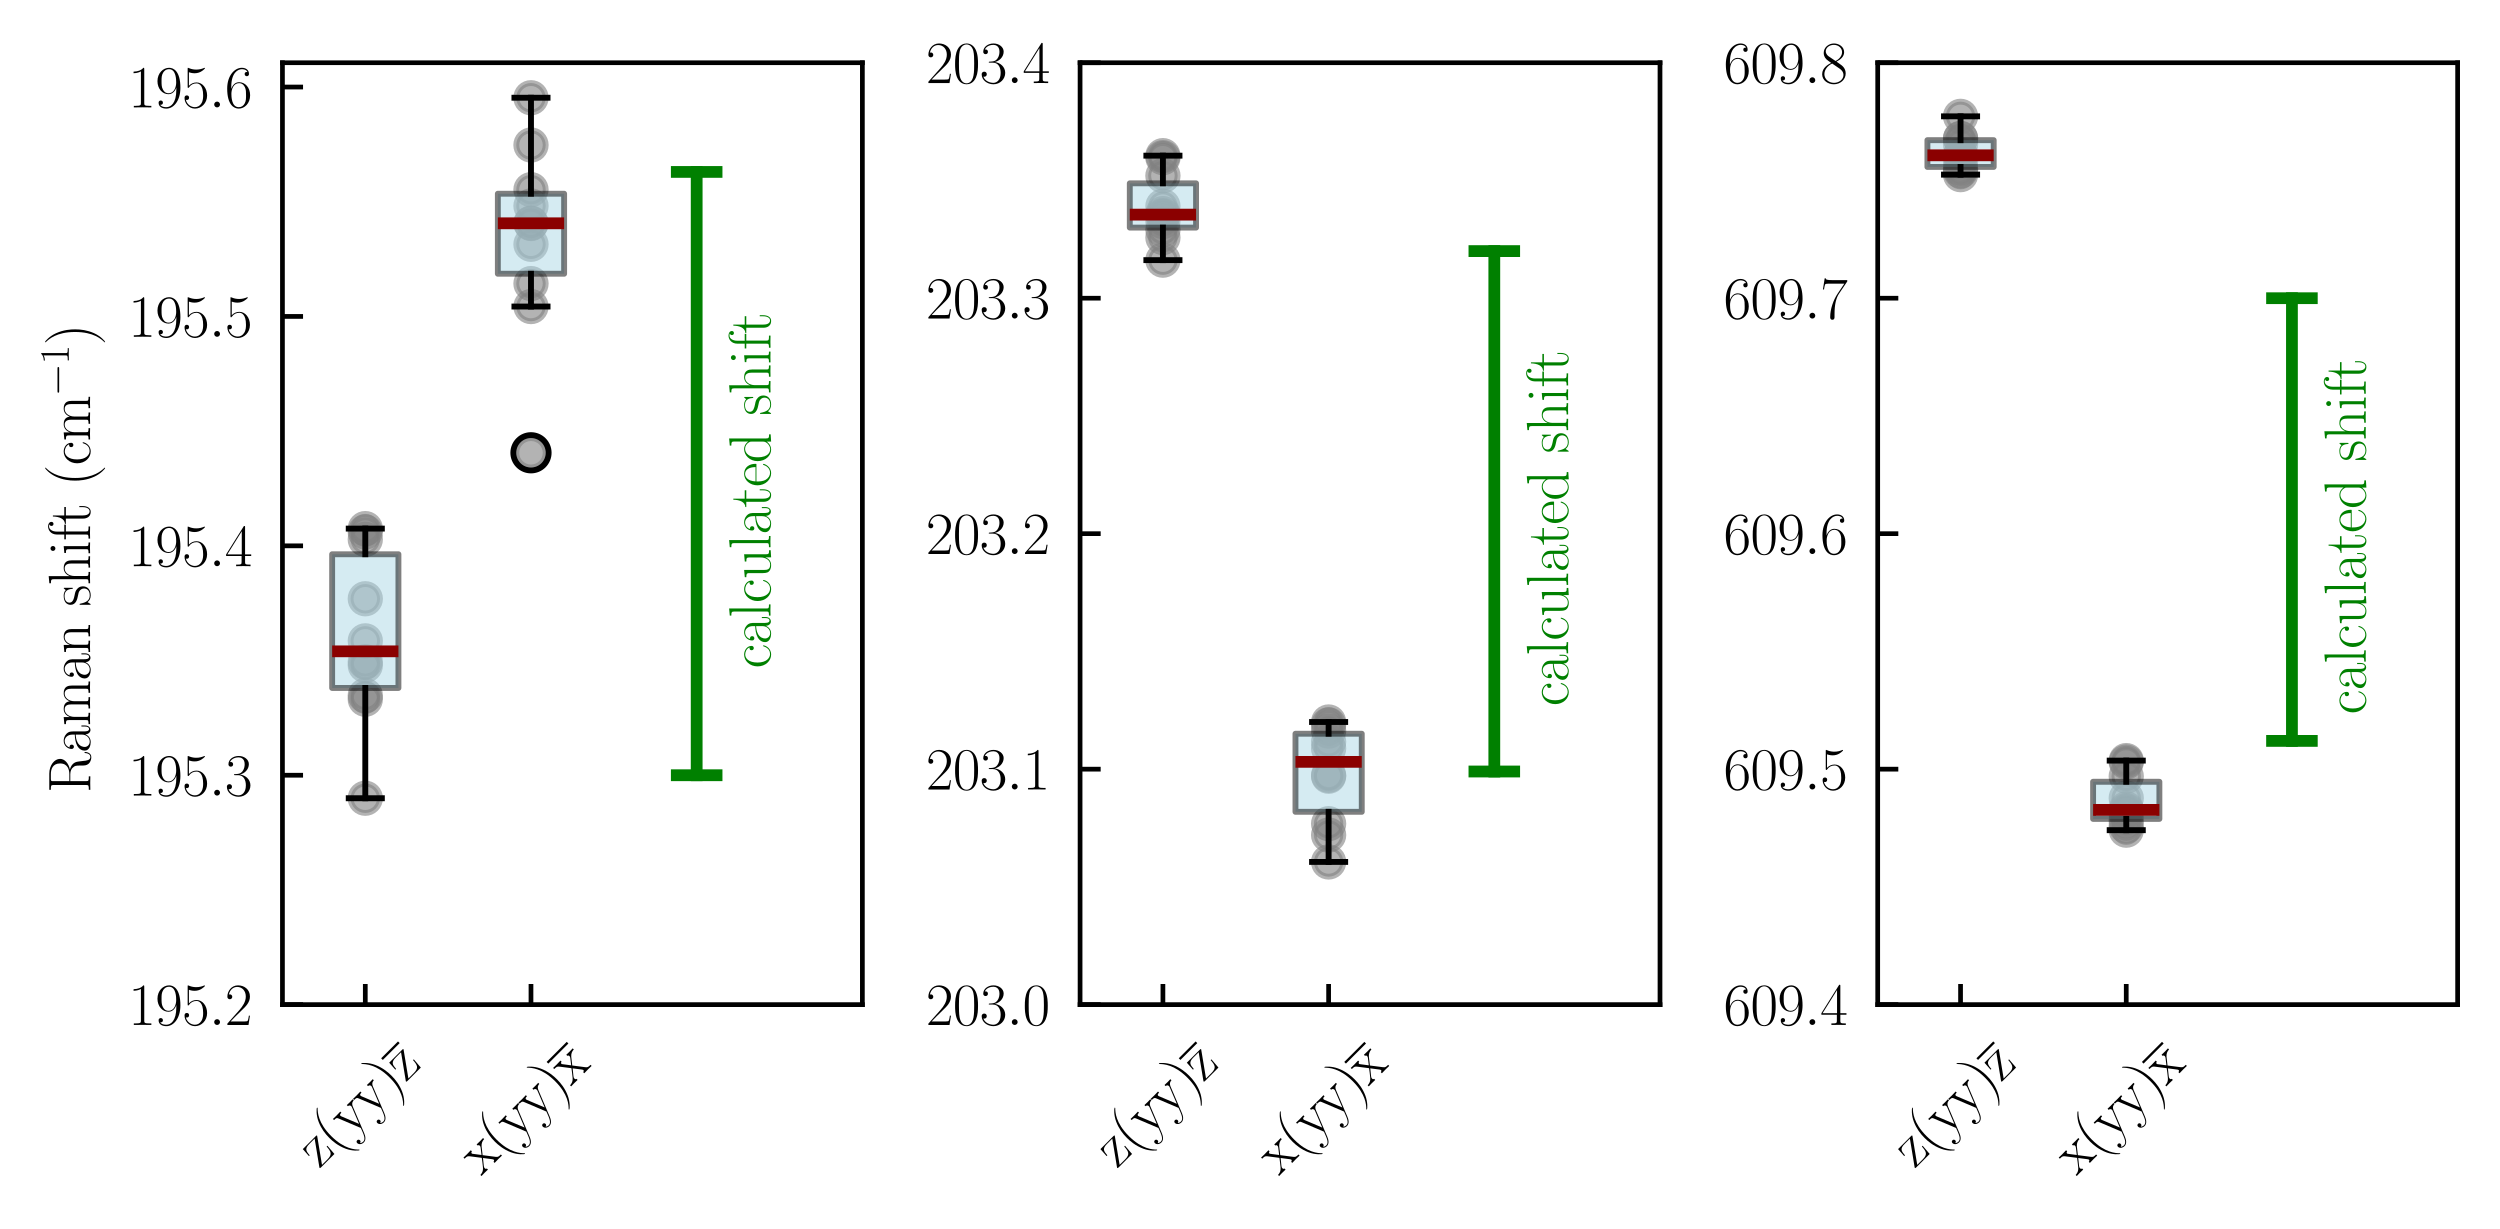 <?xml version="1.0" encoding="utf-8" standalone="no"?>
<!DOCTYPE svg PUBLIC "-//W3C//DTD SVG 1.1//EN"
  "http://www.w3.org/Graphics/SVG/1.1/DTD/svg11.dtd">
<svg xmlns:xlink="http://www.w3.org/1999/xlink" width="424.8pt" height="208.8pt" viewBox="0 0 424.8 208.8" xmlns="http://www.w3.org/2000/svg" version="1.1">
 <defs>
  <style type="text/css">*{stroke-linejoin: round; stroke-linecap: butt}</style>
 </defs>
 <g id="figure_1">
  <g id="patch_1">
   <path d="M 0 208.8 
L 424.8 208.8 
L 424.8 0 
L 0 0 
L 0 208.8 
z
" style="fill: none"/>
  </g>
  <g id="axes_1">
   <g id="patch_2">
    <path d="M 47.993 170.704 
L 146.534 170.704 
L 146.534 10.659 
L 47.993 10.659 
L 47.993 170.704 
z
" style="fill: none"/>
   </g>
   <g id="PathCollection_1">
    <defs>
     <path id="m14f3d8d78c" d="M 0 2.5 
C 0.663 2.5 1.299 2.237 1.768 1.768 
C 2.237 1.299 2.5 0.663 2.5 0 
C 2.5 -0.663 2.237 -1.299 1.768 -1.768 
C 1.299 -2.237 0.663 -2.5 0 -2.5 
C -0.663 -2.5 -1.299 -2.237 -1.768 -1.768 
C -2.237 -1.299 -2.5 -0.663 -2.5 0 
C -2.5 0.663 -2.237 1.299 -1.768 1.768 
C -1.299 2.237 -0.663 2.5 0 2.5 
z
" style="stroke: #808080; stroke-opacity: 0.6"/>
    </defs>
    <g clip-path="url(#pb41d792f9e)">
     <use xlink:href="#m14f3d8d78c" x="62.07" y="89.823" style="fill: #808080; fill-opacity: 0.6; stroke: #808080; stroke-opacity: 0.6"/>
     <use xlink:href="#m14f3d8d78c" x="62.07" y="113.061" style="fill: #808080; fill-opacity: 0.6; stroke: #808080; stroke-opacity: 0.6"/>
     <use xlink:href="#m14f3d8d78c" x="62.07" y="101.741" style="fill: #808080; fill-opacity: 0.6; stroke: #808080; stroke-opacity: 0.6"/>
     <use xlink:href="#m14f3d8d78c" x="62.07" y="91.658" style="fill: #808080; fill-opacity: 0.6; stroke: #808080; stroke-opacity: 0.6"/>
     <use xlink:href="#m14f3d8d78c" x="62.07" y="118.178" style="fill: #808080; fill-opacity: 0.6; stroke: #808080; stroke-opacity: 0.6"/>
     <use xlink:href="#m14f3d8d78c" x="62.07" y="108.895" style="fill: #808080; fill-opacity: 0.6; stroke: #808080; stroke-opacity: 0.6"/>
     <use xlink:href="#m14f3d8d78c" x="62.07" y="118.813" style="fill: #808080; fill-opacity: 0.6; stroke: #808080; stroke-opacity: 0.6"/>
     <use xlink:href="#m14f3d8d78c" x="62.07" y="90.399" style="fill: #808080; fill-opacity: 0.6; stroke: #808080; stroke-opacity: 0.6"/>
     <use xlink:href="#m14f3d8d78c" x="62.07" y="135.635" style="fill: #808080; fill-opacity: 0.6; stroke: #808080; stroke-opacity: 0.6"/>
     <use xlink:href="#m14f3d8d78c" x="62.07" y="112.453" style="fill: #808080; fill-opacity: 0.6; stroke: #808080; stroke-opacity: 0.6"/>
    </g>
   </g>
   <g id="PathCollection_2">
    <g clip-path="url(#pb41d792f9e)">
     <use xlink:href="#m14f3d8d78c" x="90.225" y="48.186" style="fill: #808080; fill-opacity: 0.6; stroke: #808080; stroke-opacity: 0.6"/>
     <use xlink:href="#m14f3d8d78c" x="90.225" y="41.509" style="fill: #808080; fill-opacity: 0.6; stroke: #808080; stroke-opacity: 0.6"/>
     <use xlink:href="#m14f3d8d78c" x="90.225" y="32.227" style="fill: #808080; fill-opacity: 0.6; stroke: #808080; stroke-opacity: 0.6"/>
     <use xlink:href="#m14f3d8d78c" x="90.225" y="34.992" style="fill: #808080; fill-opacity: 0.6; stroke: #808080; stroke-opacity: 0.6"/>
     <use xlink:href="#m14f3d8d78c" x="90.225" y="16.61" style="fill: #808080; fill-opacity: 0.6; stroke: #808080; stroke-opacity: 0.6"/>
     <use xlink:href="#m14f3d8d78c" x="90.225" y="24.642" style="fill: #808080; fill-opacity: 0.6; stroke: #808080; stroke-opacity: 0.6"/>
     <use xlink:href="#m14f3d8d78c" x="90.225" y="37.982" style="fill: #808080; fill-opacity: 0.6; stroke: #808080; stroke-opacity: 0.6"/>
     <use xlink:href="#m14f3d8d78c" x="90.225" y="76.937" style="fill: #808080; fill-opacity: 0.6; stroke: #808080; stroke-opacity: 0.6"/>
     <use xlink:href="#m14f3d8d78c" x="90.225" y="37.904" style="fill: #808080; fill-opacity: 0.6; stroke: #808080; stroke-opacity: 0.6"/>
     <use xlink:href="#m14f3d8d78c" x="90.225" y="52.087" style="fill: #808080; fill-opacity: 0.6; stroke: #808080; stroke-opacity: 0.6"/>
    </g>
   </g>
   <g id="matplotlib.axis_1">
    <g id="xtick_1">
     <g id="line2d_1">
      <defs>
       <path id="meeb5a5cb54" d="M 0 0 
L 0 -3.5 
" style="stroke: #000000; stroke-width: 0.8"/>
      </defs>
      <g>
       <use xlink:href="#meeb5a5cb54" x="62.07" y="170.704" style="stroke: #000000; stroke-width: 0.8"/>
      </g>
     </g>
     <g id="text_1">
      <!-- $\mathrm{z(yy)\overline{z}}$ -->
      <g transform="translate(54.243 198.665) rotate(-45) scale(0.1 -0.1)">
       <defs>
        <path id="CMR17-7a" d="M 2310 2604 
C 2362 2668 2362 2681 2362 2694 
C 2362 2752 2336 2752 2221 2752 
L 275 2752 
L 211 1760 
L 326 1760 
C 371 2380 442 2649 1178 2649 
L 1958 2649 
L 128 96 
C 128 6 134 0 269 0 
L 2291 0 
L 2381 1152 
L 2266 1152 
C 2214 441 2131 115 1350 115 
L 531 115 
L 2310 2604 
z
" transform="scale(0.016)"/>
        <path id="CMR17-28" d="M 1958 -1562 
C 1958 -1556 1958 -1543 1939 -1524 
C 1645 -1223 858 -403 858 1596 
C 858 3595 1632 4408 1946 4729 
C 1946 4735 1958 4748 1958 4767 
C 1958 4787 1939 4800 1914 4800 
C 1843 4800 1299 4325 986 3620 
C 666 2909 576 2218 576 1603 
C 576 1141 621 360 1005 -467 
C 1312 -1133 1837 -1600 1914 -1600 
C 1946 -1600 1958 -1588 1958 -1562 
z
" transform="scale(0.016)"/>
        <path id="CMR17-79" d="M 2496 2183 
C 2656 2579 2944 2585 3034 2585 
L 3034 2752 
C 2912 2745 2752 2739 2630 2739 
C 2496 2739 2285 2739 2157 2752 
L 2157 2585 
C 2400 2566 2406 2384 2406 2332 
C 2406 2268 2394 2235 2362 2158 
L 1664 409 
L 902 2300 
C 870 2378 870 2423 870 2430 
C 870 2572 1018 2585 1171 2585 
L 1171 2752 
C 1018 2739 742 2739 582 2739 
C 410 2739 205 2739 64 2752 
L 64 2585 
C 410 2585 448 2553 531 2345 
L 1485 -31 
C 1197 -795 1030 -1242 627 -1242 
C 557 -1242 397 -1223 282 -1106 
C 429 -1093 493 -1002 493 -892 
C 493 -782 416 -685 288 -685 
C 147 -685 77 -782 77 -899 
C 77 -1158 339 -1344 627 -1344 
C 998 -1344 1229 -983 1357 -659 
L 2496 2183 
z
" transform="scale(0.016)"/>
        <path id="CMR17-29" d="M 1683 1596 
C 1683 2057 1638 2839 1254 3665 
C 947 4332 422 4800 346 4800 
C 326 4800 301 4793 301 4761 
C 301 4748 307 4742 314 4729 
C 621 4408 1402 3595 1402 1603 
C 1402 -396 627 -1210 314 -1530 
C 307 -1543 301 -1549 301 -1562 
C 301 -1594 326 -1600 346 -1600 
C 416 -1600 960 -1127 1274 -422 
C 1594 289 1683 981 1683 1596 
z
" transform="scale(0.016)"/>
       </defs>
       <use xlink:href="#CMR17-7a" transform="scale(0.996)"/>
       <use xlink:href="#CMR17-28" transform="translate(40.486 0) scale(0.996)"/>
       <use xlink:href="#CMR17-79" transform="translate(75.766 0) scale(0.996)"/>
       <use xlink:href="#CMR17-79" transform="translate(124.059 0) scale(0.996)"/>
       <use xlink:href="#CMR17-29" transform="translate(172.352 0) scale(0.996)"/>
       <use xlink:href="#CMR17-7a" transform="translate(207.633 0) scale(0.996)"/>
       <path d="M 207.633 54.843 
L 248.119 54.843 
L 248.119 58.828 
L 207.633 58.828 
L 207.633 54.843 
z
"/>
      </g>
     </g>
    </g>
    <g id="xtick_2">
     <g id="line2d_2">
      <g>
       <use xlink:href="#meeb5a5cb54" x="90.225" y="170.704" style="stroke: #000000; stroke-width: 0.8"/>
      </g>
     </g>
     <g id="text_2">
      <!-- $\mathrm{x(yy)\overline{x}}$ -->
      <g transform="translate(81.81 199.839) rotate(-45) scale(0.1 -0.1)">
       <defs>
        <path id="CMR17-78" d="M 1664 1491 
C 1856 1740 2074 2022 2253 2233 
C 2464 2476 2707 2579 2989 2585 
L 2989 2752 
C 2880 2745 2656 2739 2541 2739 
C 2368 2739 2170 2739 2022 2752 
L 2022 2585 
C 2112 2572 2163 2508 2163 2419 
C 2163 2304 2099 2233 2067 2188 
L 1594 1587 
L 1030 2323 
C 973 2393 973 2406 973 2438 
C 973 2515 1037 2579 1146 2585 
L 1146 2752 
C 992 2739 717 2739 557 2739 
C 384 2739 179 2739 38 2752 
L 38 2585 
C 384 2585 461 2560 614 2368 
L 1350 1414 
C 1363 1401 1395 1363 1395 1344 
C 1395 1318 838 633 768 544 
C 480 198 179 172 6 166 
L 6 0 
C 115 6 339 12 454 12 
C 582 12 864 12 979 0 
L 979 166 
C 941 172 838 185 838 332 
C 838 448 890 518 947 595 
L 1478 1248 
L 2035 524 
C 2086 454 2163 358 2163 313 
C 2163 224 2086 172 1984 166 
L 1984 0 
C 2138 12 2413 12 2573 12 
C 2746 12 2950 12 3091 0 
L 3091 166 
C 2771 166 2675 179 2522 377 
L 1664 1491 
z
" transform="scale(0.016)"/>
       </defs>
       <use xlink:href="#CMR17-78" transform="scale(0.996)"/>
       <use xlink:href="#CMR17-28" transform="translate(48.293 0) scale(0.996)"/>
       <use xlink:href="#CMR17-79" transform="translate(83.574 0) scale(0.996)"/>
       <use xlink:href="#CMR17-79" transform="translate(131.867 0) scale(0.996)"/>
       <use xlink:href="#CMR17-29" transform="translate(180.16 0) scale(0.996)"/>
       <use xlink:href="#CMR17-78" transform="translate(215.44 0) scale(0.996)"/>
       <path d="M 215.44 54.843 
L 263.733 54.843 
L 263.733 58.828 
L 215.44 58.828 
L 215.44 54.843 
z
"/>
      </g>
     </g>
    </g>
   </g>
   <g id="matplotlib.axis_2">
    <g id="ytick_1">
     <g id="line2d_3">
      <defs>
       <path id="m3556dd0af1" d="M 0 0 
L 3.5 0 
" style="stroke: #000000; stroke-width: 0.8"/>
      </defs>
      <g>
       <use xlink:href="#m3556dd0af1" x="47.993" y="170.704" style="stroke: #000000; stroke-width: 0.8"/>
      </g>
     </g>
     <g id="text_3">
      <!-- $\mathdefault{195.2}$ -->
      <g transform="translate(21.8 174.163) scale(0.1 -0.1)">
       <defs>
        <path id="CMR17-31" d="M 1702 4083 
C 1702 4217 1696 4224 1606 4224 
C 1357 3927 979 3833 621 3820 
C 602 3820 570 3820 563 3808 
C 557 3795 557 3782 557 3648 
C 755 3648 1088 3686 1344 3839 
L 1344 467 
C 1344 243 1331 166 781 166 
L 589 166 
L 589 0 
C 896 6 1216 12 1523 12 
C 1830 12 2150 6 2458 0 
L 2458 166 
L 2266 166 
C 1715 166 1702 236 1702 467 
L 1702 4083 
z
" transform="scale(0.016)"/>
        <path id="CMR17-39" d="M 2253 1871 
C 2253 448 1670 25 1190 25 
C 1043 25 685 43 538 281 
C 704 256 826 345 826 505 
C 826 678 685 736 595 736 
C 538 736 365 710 365 492 
C 365 68 742 -128 1203 -128 
C 1939 -128 2688 665 2688 2090 
C 2688 3857 1971 4224 1485 4224 
C 851 4224 243 3664 243 2800 
C 243 2000 762 1408 1414 1408 
C 1952 1408 2189 1910 2253 2122 
L 2253 1871 
z
M 1427 1510 
C 1254 1510 1011 1542 813 1929 
C 678 2181 678 2477 678 2793 
C 678 3174 678 3438 858 3722 
C 947 3857 1114 4076 1485 4076 
C 2240 4076 2240 2909 2240 2651 
C 2240 2193 2035 1510 1427 1510 
z
" transform="scale(0.016)"/>
        <path id="CMR17-35" d="M 730 3750 
C 794 3724 1056 3641 1325 3641 
C 1920 3641 2246 3961 2432 4140 
C 2432 4191 2432 4224 2394 4224 
C 2387 4224 2374 4224 2323 4198 
C 2099 4102 1837 4032 1517 4032 
C 1325 4032 1037 4055 723 4191 
C 653 4224 640 4224 634 4224 
C 602 4224 595 4217 595 4090 
L 595 2231 
C 595 2113 595 2080 659 2080 
C 691 2080 704 2093 736 2139 
C 941 2435 1222 2560 1542 2560 
C 1766 2560 2246 2415 2246 1293 
C 2246 1087 2246 716 2054 422 
C 1894 159 1645 25 1370 25 
C 947 25 518 319 403 812 
C 429 806 480 793 506 793 
C 589 793 749 838 749 1036 
C 749 1209 627 1280 506 1280 
C 358 1280 262 1190 262 1011 
C 262 454 704 -128 1382 -128 
C 2042 -128 2669 441 2669 1267 
C 2669 2054 2170 2662 1549 2662 
C 1222 2662 947 2540 730 2304 
L 730 3750 
z
" transform="scale(0.016)"/>
        <path id="CMMI12-3a" d="M 1178 307 
C 1178 492 1024 620 870 620 
C 685 620 557 467 557 313 
C 557 128 710 0 864 0 
C 1050 0 1178 153 1178 307 
z
" transform="scale(0.016)"/>
        <path id="CMR17-32" d="M 2669 990 
L 2554 990 
C 2490 537 2438 460 2413 422 
C 2381 371 1920 371 1830 371 
L 602 371 
C 832 620 1280 1073 1824 1596 
C 2214 1966 2669 2400 2669 3033 
C 2669 3788 2067 4224 1395 4224 
C 691 4224 262 3603 262 3027 
C 262 2777 448 2745 525 2745 
C 589 2745 781 2783 781 3007 
C 781 3206 614 3264 525 3264 
C 486 3264 448 3257 422 3244 
C 544 3788 915 4057 1306 4057 
C 1862 4057 2227 3616 2227 3033 
C 2227 2477 1901 1998 1536 1583 
L 262 147 
L 262 0 
L 2515 0 
L 2669 990 
z
" transform="scale(0.016)"/>
       </defs>
       <use xlink:href="#CMR17-31" transform="scale(0.996)"/>
       <use xlink:href="#CMR17-39" transform="translate(45.69 0) scale(0.996)"/>
       <use xlink:href="#CMR17-35" transform="translate(91.381 0) scale(0.996)"/>
       <use xlink:href="#CMMI12-3a" transform="translate(137.071 0) scale(0.996)"/>
       <use xlink:href="#CMR17-32" transform="translate(164.169 0) scale(0.996)"/>
      </g>
     </g>
    </g>
    <g id="ytick_2">
     <g id="line2d_4">
      <g>
       <use xlink:href="#m3556dd0af1" x="47.993" y="131.726" style="stroke: #000000; stroke-width: 0.8"/>
      </g>
     </g>
     <g id="text_4">
      <!-- $\mathdefault{195.3}$ -->
      <g transform="translate(21.8 135.185) scale(0.1 -0.1)">
       <defs>
        <path id="CMR17-33" d="M 1414 2176 
C 1984 2176 2234 1673 2234 1094 
C 2234 322 1824 25 1453 25 
C 1114 25 563 193 390 691 
C 422 678 454 678 486 678 
C 640 678 755 780 755 947 
C 755 1132 614 1216 486 1216 
C 378 1216 211 1164 211 927 
C 211 335 787 -128 1466 -128 
C 2176 -128 2720 432 2720 1087 
C 2720 1718 2208 2176 1600 2246 
C 2086 2347 2554 2776 2554 3353 
C 2554 3856 2048 4224 1472 4224 
C 890 4224 378 3862 378 3347 
C 378 3123 544 3084 627 3084 
C 762 3084 877 3167 877 3334 
C 877 3500 762 3584 627 3584 
C 602 3584 570 3584 544 3571 
C 730 3999 1235 4076 1459 4076 
C 1683 4076 2106 3966 2106 3347 
C 2106 3167 2080 2851 1862 2574 
C 1670 2329 1453 2316 1242 2297 
C 1210 2297 1062 2284 1037 2284 
C 992 2278 966 2272 966 2227 
C 966 2182 973 2176 1101 2176 
L 1414 2176 
z
" transform="scale(0.016)"/>
       </defs>
       <use xlink:href="#CMR17-31" transform="scale(0.996)"/>
       <use xlink:href="#CMR17-39" transform="translate(45.69 0) scale(0.996)"/>
       <use xlink:href="#CMR17-35" transform="translate(91.381 0) scale(0.996)"/>
       <use xlink:href="#CMMI12-3a" transform="translate(137.071 0) scale(0.996)"/>
       <use xlink:href="#CMR17-33" transform="translate(164.169 0) scale(0.996)"/>
      </g>
     </g>
    </g>
    <g id="ytick_3">
     <g id="line2d_5">
      <g>
       <use xlink:href="#m3556dd0af1" x="47.993" y="92.748" style="stroke: #000000; stroke-width: 0.8"/>
      </g>
     </g>
     <g id="text_5">
      <!-- $\mathdefault{195.4}$ -->
      <g transform="translate(21.8 96.207) scale(0.1 -0.1)">
       <defs>
        <path id="CMR17-34" d="M 2150 4147 
C 2150 4281 2144 4288 2029 4288 
L 128 1254 
L 128 1088 
L 1779 1088 
L 1779 460 
C 1779 230 1766 166 1318 166 
L 1197 166 
L 1197 0 
C 1402 12 1747 12 1965 12 
C 2182 12 2528 12 2733 0 
L 2733 166 
L 2611 166 
C 2163 166 2150 230 2150 460 
L 2150 1088 
L 2803 1088 
L 2803 1254 
L 2150 1254 
L 2150 4147 
z
M 1798 3723 
L 1798 1254 
L 256 1254 
L 1798 3723 
z
" transform="scale(0.016)"/>
       </defs>
       <use xlink:href="#CMR17-31" transform="scale(0.996)"/>
       <use xlink:href="#CMR17-39" transform="translate(45.69 0) scale(0.996)"/>
       <use xlink:href="#CMR17-35" transform="translate(91.381 0) scale(0.996)"/>
       <use xlink:href="#CMMI12-3a" transform="translate(137.071 0) scale(0.996)"/>
       <use xlink:href="#CMR17-34" transform="translate(164.169 0) scale(0.996)"/>
      </g>
     </g>
    </g>
    <g id="ytick_4">
     <g id="line2d_6">
      <g>
       <use xlink:href="#m3556dd0af1" x="47.993" y="53.77" style="stroke: #000000; stroke-width: 0.8"/>
      </g>
     </g>
     <g id="text_6">
      <!-- $\mathdefault{195.5}$ -->
      <g transform="translate(21.8 57.229) scale(0.1 -0.1)">
       <use xlink:href="#CMR17-31" transform="scale(0.996)"/>
       <use xlink:href="#CMR17-39" transform="translate(45.69 0) scale(0.996)"/>
       <use xlink:href="#CMR17-35" transform="translate(91.381 0) scale(0.996)"/>
       <use xlink:href="#CMMI12-3a" transform="translate(137.071 0) scale(0.996)"/>
       <use xlink:href="#CMR17-35" transform="translate(164.169 0) scale(0.996)"/>
      </g>
     </g>
    </g>
    <g id="ytick_5">
     <g id="line2d_7">
      <g>
       <use xlink:href="#m3556dd0af1" x="47.993" y="14.792" style="stroke: #000000; stroke-width: 0.8"/>
      </g>
     </g>
     <g id="text_7">
      <!-- $\mathdefault{195.6}$ -->
      <g transform="translate(21.8 18.251) scale(0.1 -0.1)">
       <defs>
        <path id="CMR17-36" d="M 678 2198 
C 678 3712 1395 4076 1811 4076 
C 1946 4076 2272 4049 2400 3782 
C 2298 3782 2106 3782 2106 3558 
C 2106 3385 2246 3328 2336 3328 
C 2394 3328 2566 3353 2566 3571 
C 2566 3987 2246 4224 1805 4224 
C 1043 4224 243 3411 243 2011 
C 243 257 966 -128 1478 -128 
C 2099 -128 2688 431 2688 1295 
C 2688 2101 2170 2688 1517 2688 
C 1126 2688 838 2430 678 1979 
L 678 2198 
z
M 1478 25 
C 691 25 691 1212 691 1450 
C 691 1914 909 2585 1504 2585 
C 1613 2585 1926 2585 2138 2140 
C 2253 1889 2253 1624 2253 1302 
C 2253 954 2253 696 2118 438 
C 1978 173 1773 25 1478 25 
z
" transform="scale(0.016)"/>
       </defs>
       <use xlink:href="#CMR17-31" transform="scale(0.996)"/>
       <use xlink:href="#CMR17-39" transform="translate(45.69 0) scale(0.996)"/>
       <use xlink:href="#CMR17-35" transform="translate(91.381 0) scale(0.996)"/>
       <use xlink:href="#CMMI12-3a" transform="translate(137.071 0) scale(0.996)"/>
       <use xlink:href="#CMR17-36" transform="translate(164.169 0) scale(0.996)"/>
      </g>
     </g>
    </g>
    <g id="text_8">
     <!-- Raman shift (cm$^{-1}$) -->
     <g transform="translate(15.31 134.732) rotate(-90) scale(0.1 -0.1)">
      <defs>
       <path id="CMR17-52" d="M 2509 2156 
C 3117 2278 3629 2689 3629 3203 
C 3629 3806 2950 4352 2054 4352 
L 333 4352 
L 333 4185 
C 774 4185 845 4185 845 3896 
L 845 428 
C 845 140 774 140 333 140 
L 333 -26 
C 518 -13 851 -13 1050 -13 
C 1248 -13 1581 -13 1766 -26 
L 1766 140 
C 1325 140 1254 140 1254 428 
L 1254 2112 
L 2003 2112 
C 2368 2112 2573 1964 2662 1881 
C 2918 1632 2918 1459 2918 1024 
C 2918 595 2918 377 3110 160 
C 3354 -103 3680 -128 3821 -128 
C 4294 -128 4365 403 4365 512 
C 4365 550 4365 595 4307 595 
C 4256 595 4250 556 4250 531 
C 4218 115 4032 -26 3834 -26 
C 3482 -26 3443 377 3405 768 
C 3386 902 3373 998 3360 1139 
C 3322 1459 3270 1926 2509 2156 
z
M 1984 2214 
L 1254 2214 
L 1254 3935 
C 1254 4153 1267 4185 1523 4185 
L 1990 4185 
C 2522 4185 3142 3999 3142 3203 
C 3142 2374 2464 2214 1984 2214 
z
" transform="scale(0.016)"/>
       <path id="CMR17-61" d="M 2304 1656 
C 2304 2048 2304 2275 2035 2534 
C 1798 2751 1523 2816 1306 2816 
C 800 2816 435 2408 435 1977 
C 435 1740 627 1728 666 1728 
C 749 1728 896 1779 896 1958 
C 896 2118 774 2188 666 2188 
C 640 2188 608 2182 589 2176 
C 723 2594 1069 2713 1293 2713 
C 1613 2713 1965 2421 1965 1875 
L 1965 1632 
C 1587 1619 1133 1568 774 1373 
C 371 1147 256 822 256 576 
C 256 77 832 -64 1171 -64 
C 1523 -64 1850 135 1990 505 
C 2003 219 2182 -39 2464 -39 
C 2598 -39 2938 51 2938 563 
L 2938 926 
L 2822 926 
L 2822 557 
C 2822 161 2650 109 2566 109 
C 2304 109 2304 446 2304 732 
L 2304 1656 
z
M 1965 887 
C 1965 323 1568 38 1216 38 
C 896 38 646 278 646 576 
C 646 771 730 1114 1101 1322 
C 1408 1497 1760 1523 1965 1536 
L 1965 887 
z
" transform="scale(0.016)"/>
       <path id="CMR17-6d" d="M 4326 1954 
C 4326 2276 4269 2816 3507 2816 
C 3072 2816 2771 2520 2656 2173 
L 2650 2173 
C 2573 2700 2195 2816 1837 2816 
C 1331 2816 1069 2424 973 2166 
L 966 2166 
L 966 2816 
L 211 2745 
L 211 2578 
C 589 2578 646 2540 646 2231 
L 646 443 
C 646 198 621 166 211 166 
L 211 0 
C 365 12 646 12 813 12 
C 979 12 1267 12 1421 0 
L 1421 166 
C 1011 166 986 192 986 443 
L 986 1678 
C 986 2269 1344 2713 1792 2713 
C 2266 2713 2317 2289 2317 1980 
L 2317 443 
C 2317 198 2291 166 1882 166 
L 1882 0 
C 2035 12 2317 12 2483 12 
C 2650 12 2938 12 3091 0 
L 3091 166 
C 2682 166 2656 192 2656 443 
L 2656 1678 
C 2656 2269 3014 2713 3462 2713 
C 3936 2713 3987 2289 3987 1980 
L 3987 443 
C 3987 198 3962 166 3552 166 
L 3552 0 
C 3706 12 3987 12 4154 12 
C 4320 12 4608 12 4762 0 
L 4762 166 
C 4352 166 4326 192 4326 443 
L 4326 1954 
z
" transform="scale(0.016)"/>
       <path id="CMR17-6e" d="M 2656 1954 
C 2656 2282 2592 2816 1837 2816 
C 1331 2816 1069 2424 973 2166 
L 966 2166 
L 966 2816 
L 211 2745 
L 211 2578 
C 589 2578 646 2540 646 2231 
L 646 443 
C 646 198 621 166 211 166 
L 211 0 
C 365 12 646 12 813 12 
C 979 12 1267 12 1421 0 
L 1421 166 
C 1011 166 986 192 986 443 
L 986 1678 
C 986 2269 1344 2713 1792 2713 
C 2266 2713 2317 2289 2317 1980 
L 2317 443 
C 2317 198 2291 166 1882 166 
L 1882 0 
C 2035 12 2317 12 2483 12 
C 2650 12 2938 12 3091 0 
L 3091 166 
C 2682 166 2656 192 2656 443 
L 2656 1954 
z
" transform="scale(0.016)"/>
       <path id="CMR17-73" d="M 1978 2688 
C 1978 2803 1971 2809 1933 2809 
C 1907 2809 1901 2803 1824 2707 
C 1805 2681 1747 2617 1728 2592 
C 1523 2809 1235 2816 1126 2816 
C 416 2816 160 2444 160 2073 
C 160 1497 813 1363 998 1324 
C 1402 1241 1542 1216 1677 1100 
C 1760 1024 1901 883 1901 652 
C 1901 384 1747 38 1158 38 
C 602 38 403 460 288 1024 
C 269 1113 269 1120 218 1120 
C 166 1120 160 1113 160 985 
L 160 64 
C 160 -52 166 -58 205 -58 
C 237 -58 243 -52 275 0 
C 314 57 410 211 448 275 
C 576 102 800 -64 1158 -64 
C 1792 -64 2131 281 2131 780 
C 2131 1107 1958 1280 1875 1356 
C 1683 1555 1459 1600 1190 1651 
C 838 1728 390 1817 390 2208 
C 390 2374 480 2726 1126 2726 
C 1811 2726 1850 2086 1862 1881 
C 1869 1849 1901 1843 1920 1843 
C 1978 1843 1978 1862 1978 1971 
L 1978 2688 
z
" transform="scale(0.016)"/>
       <path id="CMR17-68" d="M 2656 1954 
C 2656 2282 2592 2816 1837 2816 
C 1312 2816 1056 2392 979 2179 
L 973 2179 
L 973 4416 
L 211 4345 
L 211 4179 
C 589 4179 646 4141 646 3843 
L 646 443 
C 646 198 621 166 211 166 
L 211 0 
C 365 12 646 12 813 12 
C 979 12 1267 12 1421 0 
L 1421 166 
C 1011 166 986 192 986 443 
L 986 1678 
C 986 2269 1344 2713 1792 2713 
C 2266 2713 2317 2289 2317 1980 
L 2317 443 
C 2317 198 2291 166 1882 166 
L 1882 0 
C 2035 12 2317 12 2483 12 
C 2650 12 2938 12 3091 0 
L 3091 166 
C 2682 166 2656 192 2656 443 
L 2656 1954 
z
" transform="scale(0.016)"/>
       <path id="CMR17-69" d="M 992 3961 
C 992 4102 877 4224 730 4224 
C 589 4224 467 4108 467 3961 
C 467 3820 582 3699 730 3699 
C 870 3699 992 3814 992 3961 
z
M 243 2745 
L 243 2579 
C 602 2579 653 2540 653 2231 
L 653 443 
C 653 198 627 166 218 166 
L 218 0 
C 371 12 646 12 806 12 
C 960 12 1222 12 1370 0 
L 1370 166 
C 992 166 979 205 979 436 
L 979 2816 
L 243 2745 
z
" transform="scale(0.016)"/>
       <path id="CMR17-66" d="M 979 2585 
L 1709 2585 
L 1709 2752 
L 966 2752 
L 966 3539 
C 966 4076 1235 4377 1510 4377 
C 1594 4377 1690 4363 1754 4339 
C 1702 4326 1568 4281 1568 4121 
C 1568 3955 1696 3904 1786 3904 
C 1875 3904 2003 3955 2003 4121 
C 2003 4353 1773 4480 1517 4480 
C 1152 4480 653 4211 653 3526 
L 653 2752 
L 141 2752 
L 141 2585 
L 653 2585 
L 653 441 
C 653 198 627 166 218 166 
L 218 0 
C 371 12 666 12 832 12 
C 1018 12 1344 12 1517 0 
L 1517 166 
C 1056 166 979 166 979 454 
L 979 2585 
z
" transform="scale(0.016)"/>
       <path id="CMR17-74" d="M 966 2585 
L 1862 2585 
L 1862 2752 
L 966 2752 
L 966 3968 
L 851 3968 
C 838 3292 614 2700 70 2687 
L 70 2585 
L 627 2585 
L 627 778 
C 627 655 627 -64 1370 -64 
C 1747 -64 1965 308 1965 784 
L 1965 1151 
L 1850 1151 
L 1850 790 
C 1850 347 1677 51 1408 51 
C 1222 51 966 179 966 765 
L 966 2585 
z
" transform="scale(0.016)"/>
       <path id="CMR17-63" d="M 2234 2240 
C 2112 2240 1933 2240 1933 2015 
C 1933 1836 2080 1785 2163 1785 
C 2208 1785 2394 1804 2394 2028 
C 2394 2476 1958 2816 1466 2816 
C 787 2816 211 2201 211 1379 
C 211 521 813 -64 1466 -64 
C 2259 -64 2458 676 2458 747 
C 2458 773 2451 792 2406 792 
C 2362 792 2355 786 2330 702 
C 2163 180 1798 51 1523 51 
C 1114 51 621 431 621 1385 
C 621 2358 1094 2700 1472 2700 
C 1722 2700 2093 2582 2234 2240 
z
" transform="scale(0.016)"/>
       <path id="CMSY10-0" d="M 4218 1472 
C 4326 1472 4442 1472 4442 1600 
C 4442 1728 4326 1728 4218 1728 
L 755 1728 
C 646 1728 531 1728 531 1600 
C 531 1472 646 1472 755 1472 
L 4218 1472 
z
" transform="scale(0.016)"/>
      </defs>
      <use xlink:href="#CMR17-52" transform="scale(0.996)"/>
      <use xlink:href="#CMR17-61" transform="translate(67.791 0) scale(0.996)"/>
      <use xlink:href="#CMR17-6d" transform="translate(113.482 0) scale(0.996)"/>
      <use xlink:href="#CMR17-61" transform="translate(190.401 0) scale(0.996)"/>
      <use xlink:href="#CMR17-6e" transform="translate(236.092 0) scale(0.996)"/>
      <use xlink:href="#CMR17-73" transform="translate(317.063 0) scale(0.996)"/>
      <use xlink:href="#CMR17-68" transform="translate(352.864 0) scale(0.996)"/>
      <use xlink:href="#CMR17-69" transform="translate(403.76 0) scale(0.996)"/>
      <use xlink:href="#CMR17-66" transform="translate(428.631 0) scale(0.996)"/>
      <use xlink:href="#CMR17-74" transform="translate(456.104 0) scale(0.996)"/>
      <use xlink:href="#CMR17-28" transform="translate(521.461 0) scale(0.996)"/>
      <use xlink:href="#CMR17-63" transform="translate(556.742 0) scale(0.996)"/>
      <use xlink:href="#CMR17-6d" transform="translate(597.227 0) scale(0.996)"/>
      <use xlink:href="#CMSY10-0" transform="translate(674.147 36.154) scale(0.697)"/>
      <use xlink:href="#CMR17-31" transform="translate(728.388 36.154) scale(0.697)"/>
      <use xlink:href="#CMR17-29" transform="translate(760.869 0) scale(0.996)"/>
     </g>
    </g>
   </g>
   <g id="patch_3">
    <path d="M 56.439 116.898 
L 67.701 116.898 
L 67.701 94.179 
L 56.439 94.179 
L 56.439 116.898 
z
" clip-path="url(#pb41d792f9e)" style="fill: #add8e6; opacity: 0.5; stroke: #000000; stroke-linejoin: miter"/>
   </g>
   <g id="line2d_8">
    <path d="M 62.07 116.898 
L 62.07 135.635 
" clip-path="url(#pb41d792f9e)" style="fill: none; stroke: #000000; stroke-linecap: square"/>
   </g>
   <g id="line2d_9">
    <path d="M 62.07 94.179 
L 62.07 89.823 
" clip-path="url(#pb41d792f9e)" style="fill: none; stroke: #000000; stroke-linecap: square"/>
   </g>
   <g id="line2d_10">
    <path d="M 59.255 135.635 
L 64.886 135.635 
" clip-path="url(#pb41d792f9e)" style="fill: none; stroke: #000000; stroke-linecap: square"/>
   </g>
   <g id="line2d_11">
    <path d="M 59.255 89.823 
L 64.886 89.823 
" clip-path="url(#pb41d792f9e)" style="fill: none; stroke: #000000; stroke-linecap: square"/>
   </g>
   <g id="line2d_12"/>
   <g id="patch_4">
    <path d="M 84.594 46.517 
L 95.856 46.517 
L 95.856 32.919 
L 84.594 32.919 
L 84.594 46.517 
z
" clip-path="url(#pb41d792f9e)" style="fill: #add8e6; opacity: 0.5; stroke: #000000; stroke-linejoin: miter"/>
   </g>
   <g id="line2d_13">
    <path d="M 90.225 46.517 
L 90.225 52.087 
" clip-path="url(#pb41d792f9e)" style="fill: none; stroke: #000000; stroke-linecap: square"/>
   </g>
   <g id="line2d_14">
    <path d="M 90.225 32.919 
L 90.225 16.61 
" clip-path="url(#pb41d792f9e)" style="fill: none; stroke: #000000; stroke-linecap: square"/>
   </g>
   <g id="line2d_15">
    <path d="M 87.409 52.087 
L 93.04 52.087 
" clip-path="url(#pb41d792f9e)" style="fill: none; stroke: #000000; stroke-linecap: square"/>
   </g>
   <g id="line2d_16">
    <path d="M 87.409 16.61 
L 93.04 16.61 
" clip-path="url(#pb41d792f9e)" style="fill: none; stroke: #000000; stroke-linecap: square"/>
   </g>
   <g id="line2d_17">
    <defs>
     <path id="md95f9e38f2" d="M 0 3 
C 0.796 3 1.559 2.684 2.121 2.121 
C 2.684 1.559 3 0.796 3 0 
C 3 -0.796 2.684 -1.559 2.121 -2.121 
C 1.559 -2.684 0.796 -3 0 -3 
C -0.796 -3 -1.559 -2.684 -2.121 -2.121 
C -2.684 -1.559 -3 -0.796 -3 0 
C -3 0.796 -2.684 1.559 -2.121 2.121 
C -1.559 2.684 -0.796 3 0 3 
z
" style="stroke: #000000"/>
    </defs>
    <g clip-path="url(#pb41d792f9e)">
     <use xlink:href="#md95f9e38f2" x="90.225" y="76.937" style="fill-opacity: 0; stroke: #000000"/>
    </g>
   </g>
   <g id="line2d_18">
    <path d="M 56.439 110.674 
L 67.701 110.674 
" clip-path="url(#pb41d792f9e)" style="fill: none; stroke: #8b0000; stroke-width: 2"/>
   </g>
   <g id="line2d_19">
    <path d="M 84.594 37.943 
L 95.856 37.943 
" clip-path="url(#pb41d792f9e)" style="fill: none; stroke: #8b0000; stroke-width: 2"/>
   </g>
   <g id="patch_5">
    <path d="M 47.993 170.704 
L 47.993 10.659 
" style="fill: none; stroke: #000000; stroke-width: 0.8; stroke-linejoin: miter; stroke-linecap: square"/>
   </g>
   <g id="patch_6">
    <path d="M 146.534 170.704 
L 146.534 10.659 
" style="fill: none; stroke: #000000; stroke-width: 0.8; stroke-linejoin: miter; stroke-linecap: square"/>
   </g>
   <g id="patch_7">
    <path d="M 47.993 170.704 
L 146.534 170.704 
" style="fill: none; stroke: #000000; stroke-width: 0.8; stroke-linejoin: miter; stroke-linecap: square"/>
   </g>
   <g id="patch_8">
    <path d="M 47.993 10.659 
L 146.534 10.659 
" style="fill: none; stroke: #000000; stroke-width: 0.8; stroke-linejoin: miter; stroke-linecap: square"/>
   </g>
   <g id="text_9">
    <!-- calculated shift -->
    <g style="fill: #008000" transform="translate(130.928 113.568) rotate(-90) scale(0.1 -0.1)">
     <defs>
      <path id="CMR17-6c" d="M 979 4416 
L 218 4345 
L 218 4179 
C 595 4179 653 4141 653 3835 
L 653 439 
C 653 198 627 166 218 166 
L 218 0 
C 371 12 653 12 813 12 
C 979 12 1261 12 1414 0 
L 1414 166 
C 1005 166 979 191 979 439 
L 979 4416 
z
" transform="scale(0.016)"/>
      <path id="CMR17-75" d="M 1882 2745 
L 1882 2579 
C 2259 2579 2317 2540 2317 2229 
L 2317 1053 
C 2317 510 2029 38 1555 38 
C 1030 38 986 355 986 691 
L 986 2816 
L 211 2745 
L 211 2579 
C 467 2579 640 2579 646 2320 
L 646 1079 
C 646 646 646 368 813 187 
C 896 103 1056 -64 1517 -64 
C 2061 -64 2272 400 2323 536 
L 2330 536 
L 2330 -64 
L 3091 -13 
L 3091 154 
C 2714 154 2656 193 2656 503 
L 2656 2816 
L 1882 2745 
z
" transform="scale(0.016)"/>
      <path id="CMR17-65" d="M 2438 1503 
C 2464 1529 2464 1542 2464 1606 
C 2464 2251 2118 2816 1389 2816 
C 710 2816 173 2175 173 1394 
C 173 554 781 -64 1459 -64 
C 2176 -64 2458 619 2458 755 
C 2458 800 2419 800 2406 800 
C 2362 800 2355 787 2330 709 
C 2189 270 1837 51 1504 51 
C 1229 51 954 206 781 490 
C 582 819 582 1200 582 1503 
L 2438 1503 
z
M 589 1600 
C 634 2511 1126 2713 1382 2713 
C 1818 2713 2112 2308 2118 1600 
L 589 1600 
z
" transform="scale(0.016)"/>
      <path id="CMR17-64" d="M 1869 4345 
L 1869 4179 
C 2246 4179 2304 4141 2304 3843 
L 2304 2371 
C 2278 2403 2016 2816 1498 2816 
C 845 2816 211 2228 211 1376 
C 211 529 806 -64 1434 -64 
C 1978 -64 2259 361 2291 406 
L 2291 -64 
L 3066 -13 
L 3066 154 
C 2688 154 2630 193 2630 503 
L 2630 4416 
L 1869 4345 
z
M 2291 762 
C 2291 568 2176 393 2029 264 
C 1811 70 1594 38 1472 38 
C 1286 38 621 135 621 1369 
C 621 2636 1363 2713 1530 2713 
C 1824 2713 2061 2545 2208 2313 
C 2291 2177 2291 2157 2291 2041 
L 2291 762 
z
" transform="scale(0.016)"/>
     </defs>
     <use xlink:href="#CMR17-63" transform="scale(0.996)"/>
     <use xlink:href="#CMR17-61" transform="translate(40.486 0) scale(0.996)"/>
     <use xlink:href="#CMR17-6c" transform="translate(86.176 0) scale(0.996)"/>
     <use xlink:href="#CMR17-63" transform="translate(111.047 0) scale(0.996)"/>
     <use xlink:href="#CMR17-75" transform="translate(151.533 0) scale(0.996)"/>
     <use xlink:href="#CMR17-6c" transform="translate(202.428 0) scale(0.996)"/>
     <use xlink:href="#CMR17-61" transform="translate(227.299 0) scale(0.996)"/>
     <use xlink:href="#CMR17-74" transform="translate(272.99 0) scale(0.996)"/>
     <use xlink:href="#CMR17-65" transform="translate(308.271 0) scale(0.996)"/>
     <use xlink:href="#CMR17-64" transform="translate(348.756 0) scale(0.996)"/>
     <use xlink:href="#CMR17-73" transform="translate(429.728 0) scale(0.996)"/>
     <use xlink:href="#CMR17-68" transform="translate(465.529 0) scale(0.996)"/>
     <use xlink:href="#CMR17-69" transform="translate(516.424 0) scale(0.996)"/>
     <use xlink:href="#CMR17-66" transform="translate(541.295 0) scale(0.996)"/>
     <use xlink:href="#CMR17-74" transform="translate(568.769 0) scale(0.996)"/>
    </g>
   </g>
   <g id="line2d_20">
    <path d="M 118.379 131.726 
L 118.379 29.214 
" clip-path="url(#pb41d792f9e)" style="fill: none; stroke: #008000; stroke-width: 2; stroke-linecap: square"/>
   </g>
   <g id="line2d_21">
    <path d="M 115.001 131.726 
L 121.758 131.726 
" clip-path="url(#pb41d792f9e)" style="fill: none; stroke: #008000; stroke-width: 2; stroke-linecap: square"/>
   </g>
   <g id="line2d_22">
    <path d="M 115.001 29.214 
L 121.758 29.214 
" clip-path="url(#pb41d792f9e)" style="fill: none; stroke: #008000; stroke-width: 2; stroke-linecap: square"/>
   </g>
  </g>
  <g id="axes_2">
   <g id="patch_9">
    <path d="M 183.526 170.704 
L 282.067 170.704 
L 282.067 10.659 
L 183.526 10.659 
L 183.526 170.704 
z
" style="fill: none"/>
   </g>
   <g id="PathCollection_3">
    <g clip-path="url(#p7abe6ad44e)">
     <use xlink:href="#m14f3d8d78c" x="197.603" y="26.794" style="fill: #808080; fill-opacity: 0.6; stroke: #808080; stroke-opacity: 0.6"/>
     <use xlink:href="#m14f3d8d78c" x="197.603" y="36.646" style="fill: #808080; fill-opacity: 0.6; stroke: #808080; stroke-opacity: 0.6"/>
     <use xlink:href="#m14f3d8d78c" x="197.603" y="29.863" style="fill: #808080; fill-opacity: 0.6; stroke: #808080; stroke-opacity: 0.6"/>
     <use xlink:href="#m14f3d8d78c" x="197.603" y="36.295" style="fill: #808080; fill-opacity: 0.6; stroke: #808080; stroke-opacity: 0.6"/>
     <use xlink:href="#m14f3d8d78c" x="197.603" y="37.635" style="fill: #808080; fill-opacity: 0.6; stroke: #808080; stroke-opacity: 0.6"/>
     <use xlink:href="#m14f3d8d78c" x="197.603" y="35.03" style="fill: #808080; fill-opacity: 0.6; stroke: #808080; stroke-opacity: 0.6"/>
     <use xlink:href="#m14f3d8d78c" x="197.603" y="44.206" style="fill: #808080; fill-opacity: 0.6; stroke: #808080; stroke-opacity: 0.6"/>
     <use xlink:href="#m14f3d8d78c" x="197.603" y="26.448" style="fill: #808080; fill-opacity: 0.6; stroke: #808080; stroke-opacity: 0.6"/>
     <use xlink:href="#m14f3d8d78c" x="197.603" y="40.366" style="fill: #808080; fill-opacity: 0.6; stroke: #808080; stroke-opacity: 0.6"/>
     <use xlink:href="#m14f3d8d78c" x="197.603" y="39.017" style="fill: #808080; fill-opacity: 0.6; stroke: #808080; stroke-opacity: 0.6"/>
    </g>
   </g>
   <g id="PathCollection_4">
    <g clip-path="url(#p7abe6ad44e)">
     <use xlink:href="#m14f3d8d78c" x="225.758" y="131.899" style="fill: #808080; fill-opacity: 0.6; stroke: #808080; stroke-opacity: 0.6"/>
     <use xlink:href="#m14f3d8d78c" x="225.758" y="124.223" style="fill: #808080; fill-opacity: 0.6; stroke: #808080; stroke-opacity: 0.6"/>
     <use xlink:href="#m14f3d8d78c" x="225.758" y="126.038" style="fill: #808080; fill-opacity: 0.6; stroke: #808080; stroke-opacity: 0.6"/>
     <use xlink:href="#m14f3d8d78c" x="225.758" y="122.681" style="fill: #808080; fill-opacity: 0.6; stroke: #808080; stroke-opacity: 0.6"/>
     <use xlink:href="#m14f3d8d78c" x="225.758" y="131.734" style="fill: #808080; fill-opacity: 0.6; stroke: #808080; stroke-opacity: 0.6"/>
     <use xlink:href="#m14f3d8d78c" x="225.758" y="123.161" style="fill: #808080; fill-opacity: 0.6; stroke: #808080; stroke-opacity: 0.6"/>
     <use xlink:href="#m14f3d8d78c" x="225.758" y="127.176" style="fill: #808080; fill-opacity: 0.6; stroke: #808080; stroke-opacity: 0.6"/>
     <use xlink:href="#m14f3d8d78c" x="225.758" y="139.96" style="fill: #808080; fill-opacity: 0.6; stroke: #808080; stroke-opacity: 0.6"/>
     <use xlink:href="#m14f3d8d78c" x="225.758" y="141.888" style="fill: #808080; fill-opacity: 0.6; stroke: #808080; stroke-opacity: 0.6"/>
     <use xlink:href="#m14f3d8d78c" x="225.758" y="146.463" style="fill: #808080; fill-opacity: 0.6; stroke: #808080; stroke-opacity: 0.6"/>
    </g>
   </g>
   <g id="matplotlib.axis_3">
    <g id="xtick_3">
     <g id="line2d_23">
      <g>
       <use xlink:href="#meeb5a5cb54" x="197.603" y="170.704" style="stroke: #000000; stroke-width: 0.8"/>
      </g>
     </g>
     <g id="text_10">
      <!-- $\mathrm{z(yy)\overline{z}}$ -->
      <g transform="translate(189.776 198.665) rotate(-45) scale(0.1 -0.1)">
       <use xlink:href="#CMR17-7a" transform="scale(0.996)"/>
       <use xlink:href="#CMR17-28" transform="translate(40.486 0) scale(0.996)"/>
       <use xlink:href="#CMR17-79" transform="translate(75.766 0) scale(0.996)"/>
       <use xlink:href="#CMR17-79" transform="translate(124.059 0) scale(0.996)"/>
       <use xlink:href="#CMR17-29" transform="translate(172.352 0) scale(0.996)"/>
       <use xlink:href="#CMR17-7a" transform="translate(207.633 0) scale(0.996)"/>
       <path d="M 207.633 54.843 
L 248.119 54.843 
L 248.119 58.828 
L 207.633 58.828 
L 207.633 54.843 
z
"/>
      </g>
     </g>
    </g>
    <g id="xtick_4">
     <g id="line2d_24">
      <g>
       <use xlink:href="#meeb5a5cb54" x="225.758" y="170.704" style="stroke: #000000; stroke-width: 0.8"/>
      </g>
     </g>
     <g id="text_11">
      <!-- $\mathrm{x(yy)\overline{x}}$ -->
      <g transform="translate(217.343 199.839) rotate(-45) scale(0.1 -0.1)">
       <use xlink:href="#CMR17-78" transform="scale(0.996)"/>
       <use xlink:href="#CMR17-28" transform="translate(48.293 0) scale(0.996)"/>
       <use xlink:href="#CMR17-79" transform="translate(83.574 0) scale(0.996)"/>
       <use xlink:href="#CMR17-79" transform="translate(131.867 0) scale(0.996)"/>
       <use xlink:href="#CMR17-29" transform="translate(180.16 0) scale(0.996)"/>
       <use xlink:href="#CMR17-78" transform="translate(215.44 0) scale(0.996)"/>
       <path d="M 215.44 54.843 
L 263.733 54.843 
L 263.733 58.828 
L 215.44 58.828 
L 215.44 54.843 
z
"/>
      </g>
     </g>
    </g>
   </g>
   <g id="matplotlib.axis_4">
    <g id="ytick_6">
     <g id="line2d_25">
      <g>
       <use xlink:href="#m3556dd0af1" x="183.526" y="170.704" style="stroke: #000000; stroke-width: 0.8"/>
      </g>
     </g>
     <g id="text_12">
      <!-- $\mathdefault{203.0}$ -->
      <g transform="translate(157.334 174.163) scale(0.1 -0.1)">
       <defs>
        <path id="CMR17-30" d="M 2688 2038 
C 2688 2430 2682 3099 2413 3613 
C 2176 4063 1798 4224 1466 4224 
C 1158 4224 768 4082 525 3620 
C 269 3137 243 2539 243 2038 
C 243 1671 250 1112 448 623 
C 723 -39 1216 -128 1466 -128 
C 1760 -128 2208 -7 2470 604 
C 2662 1048 2688 1568 2688 2038 
z
M 1466 -26 
C 1056 -26 813 328 723 816 
C 653 1196 653 1749 653 2109 
C 653 2604 653 3015 736 3407 
C 858 3954 1216 4121 1466 4121 
C 1728 4121 2067 3947 2189 3420 
C 2272 3054 2278 2623 2278 2109 
C 2278 1691 2278 1176 2202 797 
C 2067 96 1690 -26 1466 -26 
z
" transform="scale(0.016)"/>
       </defs>
       <use xlink:href="#CMR17-32" transform="scale(0.996)"/>
       <use xlink:href="#CMR17-30" transform="translate(45.69 0) scale(0.996)"/>
       <use xlink:href="#CMR17-33" transform="translate(91.381 0) scale(0.996)"/>
       <use xlink:href="#CMMI12-3a" transform="translate(137.071 0) scale(0.996)"/>
       <use xlink:href="#CMR17-30" transform="translate(164.169 0) scale(0.996)"/>
      </g>
     </g>
    </g>
    <g id="ytick_7">
     <g id="line2d_26">
      <g>
       <use xlink:href="#m3556dd0af1" x="183.526" y="130.693" style="stroke: #000000; stroke-width: 0.8"/>
      </g>
     </g>
     <g id="text_13">
      <!-- $\mathdefault{203.1}$ -->
      <g transform="translate(157.334 134.152) scale(0.1 -0.1)">
       <use xlink:href="#CMR17-32" transform="scale(0.996)"/>
       <use xlink:href="#CMR17-30" transform="translate(45.69 0) scale(0.996)"/>
       <use xlink:href="#CMR17-33" transform="translate(91.381 0) scale(0.996)"/>
       <use xlink:href="#CMMI12-3a" transform="translate(137.071 0) scale(0.996)"/>
       <use xlink:href="#CMR17-31" transform="translate(164.169 0) scale(0.996)"/>
      </g>
     </g>
    </g>
    <g id="ytick_8">
     <g id="line2d_27">
      <g>
       <use xlink:href="#m3556dd0af1" x="183.526" y="90.682" style="stroke: #000000; stroke-width: 0.8"/>
      </g>
     </g>
     <g id="text_14">
      <!-- $\mathdefault{203.2}$ -->
      <g transform="translate(157.334 94.141) scale(0.1 -0.1)">
       <use xlink:href="#CMR17-32" transform="scale(0.996)"/>
       <use xlink:href="#CMR17-30" transform="translate(45.69 0) scale(0.996)"/>
       <use xlink:href="#CMR17-33" transform="translate(91.381 0) scale(0.996)"/>
       <use xlink:href="#CMMI12-3a" transform="translate(137.071 0) scale(0.996)"/>
       <use xlink:href="#CMR17-32" transform="translate(164.169 0) scale(0.996)"/>
      </g>
     </g>
    </g>
    <g id="ytick_9">
     <g id="line2d_28">
      <g>
       <use xlink:href="#m3556dd0af1" x="183.526" y="50.67" style="stroke: #000000; stroke-width: 0.8"/>
      </g>
     </g>
     <g id="text_15">
      <!-- $\mathdefault{203.3}$ -->
      <g transform="translate(157.334 54.13) scale(0.1 -0.1)">
       <use xlink:href="#CMR17-32" transform="scale(0.996)"/>
       <use xlink:href="#CMR17-30" transform="translate(45.69 0) scale(0.996)"/>
       <use xlink:href="#CMR17-33" transform="translate(91.381 0) scale(0.996)"/>
       <use xlink:href="#CMMI12-3a" transform="translate(137.071 0) scale(0.996)"/>
       <use xlink:href="#CMR17-33" transform="translate(164.169 0) scale(0.996)"/>
      </g>
     </g>
    </g>
    <g id="ytick_10">
     <g id="line2d_29">
      <g>
       <use xlink:href="#m3556dd0af1" x="183.526" y="10.659" style="stroke: #000000; stroke-width: 0.8"/>
      </g>
     </g>
     <g id="text_16">
      <!-- $\mathdefault{203.4}$ -->
      <g transform="translate(157.334 14.118) scale(0.1 -0.1)">
       <use xlink:href="#CMR17-32" transform="scale(0.996)"/>
       <use xlink:href="#CMR17-30" transform="translate(45.69 0) scale(0.996)"/>
       <use xlink:href="#CMR17-33" transform="translate(91.381 0) scale(0.996)"/>
       <use xlink:href="#CMMI12-3a" transform="translate(137.071 0) scale(0.996)"/>
       <use xlink:href="#CMR17-34" transform="translate(164.169 0) scale(0.996)"/>
      </g>
     </g>
    </g>
   </g>
   <g id="patch_10">
    <path d="M 191.973 38.671 
L 203.234 38.671 
L 203.234 31.155 
L 191.973 31.155 
L 191.973 38.671 
z
" clip-path="url(#p7abe6ad44e)" style="fill: #add8e6; opacity: 0.5; stroke: #000000; stroke-linejoin: miter"/>
   </g>
   <g id="line2d_30">
    <path d="M 197.603 38.671 
L 197.603 44.206 
" clip-path="url(#p7abe6ad44e)" style="fill: none; stroke: #000000; stroke-linecap: square"/>
   </g>
   <g id="line2d_31">
    <path d="M 197.603 31.155 
L 197.603 26.448 
" clip-path="url(#p7abe6ad44e)" style="fill: none; stroke: #000000; stroke-linecap: square"/>
   </g>
   <g id="line2d_32">
    <path d="M 194.788 44.206 
L 200.419 44.206 
" clip-path="url(#p7abe6ad44e)" style="fill: none; stroke: #000000; stroke-linecap: square"/>
   </g>
   <g id="line2d_33">
    <path d="M 194.788 26.448 
L 200.419 26.448 
" clip-path="url(#p7abe6ad44e)" style="fill: none; stroke: #000000; stroke-linecap: square"/>
   </g>
   <g id="line2d_34"/>
   <g id="patch_11">
    <path d="M 220.127 137.945 
L 231.389 137.945 
L 231.389 124.676 
L 220.127 124.676 
L 220.127 137.945 
z
" clip-path="url(#p7abe6ad44e)" style="fill: #add8e6; opacity: 0.5; stroke: #000000; stroke-linejoin: miter"/>
   </g>
   <g id="line2d_35">
    <path d="M 225.758 137.945 
L 225.758 146.463 
" clip-path="url(#p7abe6ad44e)" style="fill: none; stroke: #000000; stroke-linecap: square"/>
   </g>
   <g id="line2d_36">
    <path d="M 225.758 124.676 
L 225.758 122.681 
" clip-path="url(#p7abe6ad44e)" style="fill: none; stroke: #000000; stroke-linecap: square"/>
   </g>
   <g id="line2d_37">
    <path d="M 222.942 146.463 
L 228.573 146.463 
" clip-path="url(#p7abe6ad44e)" style="fill: none; stroke: #000000; stroke-linecap: square"/>
   </g>
   <g id="line2d_38">
    <path d="M 222.942 122.681 
L 228.573 122.681 
" clip-path="url(#p7abe6ad44e)" style="fill: none; stroke: #000000; stroke-linecap: square"/>
   </g>
   <g id="line2d_39"/>
   <g id="line2d_40">
    <path d="M 191.973 36.47 
L 203.234 36.47 
" clip-path="url(#p7abe6ad44e)" style="fill: none; stroke: #8b0000; stroke-width: 2"/>
   </g>
   <g id="line2d_41">
    <path d="M 220.127 129.455 
L 231.389 129.455 
" clip-path="url(#p7abe6ad44e)" style="fill: none; stroke: #8b0000; stroke-width: 2"/>
   </g>
   <g id="patch_12">
    <path d="M 183.526 170.704 
L 183.526 10.659 
" style="fill: none; stroke: #000000; stroke-width: 0.8; stroke-linejoin: miter; stroke-linecap: square"/>
   </g>
   <g id="patch_13">
    <path d="M 282.067 170.704 
L 282.067 10.659 
" style="fill: none; stroke: #000000; stroke-width: 0.8; stroke-linejoin: miter; stroke-linecap: square"/>
   </g>
   <g id="patch_14">
    <path d="M 183.526 170.704 
L 282.067 170.704 
" style="fill: none; stroke: #000000; stroke-width: 0.8; stroke-linejoin: miter; stroke-linecap: square"/>
   </g>
   <g id="patch_15">
    <path d="M 183.526 10.659 
L 282.067 10.659 
" style="fill: none; stroke: #000000; stroke-width: 0.8; stroke-linejoin: miter; stroke-linecap: square"/>
   </g>
   <g id="text_17">
    <!-- calculated shift -->
    <g style="fill: #008000" transform="translate(266.462 119.979) rotate(-90) scale(0.1 -0.1)">
     <use xlink:href="#CMR17-63" transform="scale(0.996)"/>
     <use xlink:href="#CMR17-61" transform="translate(40.486 0) scale(0.996)"/>
     <use xlink:href="#CMR17-6c" transform="translate(86.176 0) scale(0.996)"/>
     <use xlink:href="#CMR17-63" transform="translate(111.047 0) scale(0.996)"/>
     <use xlink:href="#CMR17-75" transform="translate(151.533 0) scale(0.996)"/>
     <use xlink:href="#CMR17-6c" transform="translate(202.428 0) scale(0.996)"/>
     <use xlink:href="#CMR17-61" transform="translate(227.299 0) scale(0.996)"/>
     <use xlink:href="#CMR17-74" transform="translate(272.99 0) scale(0.996)"/>
     <use xlink:href="#CMR17-65" transform="translate(308.271 0) scale(0.996)"/>
     <use xlink:href="#CMR17-64" transform="translate(348.756 0) scale(0.996)"/>
     <use xlink:href="#CMR17-73" transform="translate(429.728 0) scale(0.996)"/>
     <use xlink:href="#CMR17-68" transform="translate(465.529 0) scale(0.996)"/>
     <use xlink:href="#CMR17-69" transform="translate(516.424 0) scale(0.996)"/>
     <use xlink:href="#CMR17-66" transform="translate(541.295 0) scale(0.996)"/>
     <use xlink:href="#CMR17-74" transform="translate(568.769 0) scale(0.996)"/>
    </g>
   </g>
   <g id="line2d_42">
    <path d="M 253.912 42.668 
L 253.912 131.093 
" clip-path="url(#p7abe6ad44e)" style="fill: none; stroke: #008000; stroke-width: 2; stroke-linecap: square"/>
   </g>
   <g id="line2d_43">
    <path d="M 250.534 42.668 
L 257.291 42.668 
" clip-path="url(#p7abe6ad44e)" style="fill: none; stroke: #008000; stroke-width: 2; stroke-linecap: square"/>
   </g>
   <g id="line2d_44">
    <path d="M 250.534 131.093 
L 257.291 131.093 
" clip-path="url(#p7abe6ad44e)" style="fill: none; stroke: #008000; stroke-width: 2; stroke-linecap: square"/>
   </g>
  </g>
  <g id="axes_3">
   <g id="patch_16">
    <path d="M 319.06 170.704 
L 417.6 170.704 
L 417.6 10.659 
L 319.06 10.659 
L 319.06 170.704 
z
" style="fill: none"/>
   </g>
   <g id="PathCollection_5">
    <g clip-path="url(#pb147c58940)">
     <use xlink:href="#m14f3d8d78c" x="333.137" y="27.436" style="fill: #808080; fill-opacity: 0.6; stroke: #808080; stroke-opacity: 0.6"/>
     <use xlink:href="#m14f3d8d78c" x="333.137" y="26.388" style="fill: #808080; fill-opacity: 0.6; stroke: #808080; stroke-opacity: 0.6"/>
     <use xlink:href="#m14f3d8d78c" x="333.137" y="19.771" style="fill: #808080; fill-opacity: 0.6; stroke: #808080; stroke-opacity: 0.6"/>
     <use xlink:href="#m14f3d8d78c" x="333.137" y="29.036" style="fill: #808080; fill-opacity: 0.6; stroke: #808080; stroke-opacity: 0.6"/>
     <use xlink:href="#m14f3d8d78c" x="333.137" y="23.576" style="fill: #808080; fill-opacity: 0.6; stroke: #808080; stroke-opacity: 0.6"/>
     <use xlink:href="#m14f3d8d78c" x="333.137" y="26.39" style="fill: #808080; fill-opacity: 0.6; stroke: #808080; stroke-opacity: 0.6"/>
     <use xlink:href="#m14f3d8d78c" x="333.137" y="29.675" style="fill: #808080; fill-opacity: 0.6; stroke: #808080; stroke-opacity: 0.6"/>
     <use xlink:href="#m14f3d8d78c" x="333.137" y="23.498" style="fill: #808080; fill-opacity: 0.6; stroke: #808080; stroke-opacity: 0.6"/>
     <use xlink:href="#m14f3d8d78c" x="333.137" y="24.539" style="fill: #808080; fill-opacity: 0.6; stroke: #808080; stroke-opacity: 0.6"/>
     <use xlink:href="#m14f3d8d78c" x="333.137" y="28.676" style="fill: #808080; fill-opacity: 0.6; stroke: #808080; stroke-opacity: 0.6"/>
    </g>
   </g>
   <g id="PathCollection_6">
    <g clip-path="url(#pb147c58940)">
     <use xlink:href="#m14f3d8d78c" x="361.291" y="131.912" style="fill: #808080; fill-opacity: 0.6; stroke: #808080; stroke-opacity: 0.6"/>
     <use xlink:href="#m14f3d8d78c" x="361.291" y="129.479" style="fill: #808080; fill-opacity: 0.6; stroke: #808080; stroke-opacity: 0.6"/>
     <use xlink:href="#m14f3d8d78c" x="361.291" y="137.455" style="fill: #808080; fill-opacity: 0.6; stroke: #808080; stroke-opacity: 0.6"/>
     <use xlink:href="#m14f3d8d78c" x="361.291" y="137.78" style="fill: #808080; fill-opacity: 0.6; stroke: #808080; stroke-opacity: 0.6"/>
     <use xlink:href="#m14f3d8d78c" x="361.291" y="135.609" style="fill: #808080; fill-opacity: 0.6; stroke: #808080; stroke-opacity: 0.6"/>
     <use xlink:href="#m14f3d8d78c" x="361.291" y="129.24" style="fill: #808080; fill-opacity: 0.6; stroke: #808080; stroke-opacity: 0.6"/>
     <use xlink:href="#m14f3d8d78c" x="361.291" y="138.307" style="fill: #808080; fill-opacity: 0.6; stroke: #808080; stroke-opacity: 0.6"/>
     <use xlink:href="#m14f3d8d78c" x="361.291" y="139.428" style="fill: #808080; fill-opacity: 0.6; stroke: #808080; stroke-opacity: 0.6"/>
     <use xlink:href="#m14f3d8d78c" x="361.291" y="141.063" style="fill: #808080; fill-opacity: 0.6; stroke: #808080; stroke-opacity: 0.6"/>
     <use xlink:href="#m14f3d8d78c" x="361.291" y="140.365" style="fill: #808080; fill-opacity: 0.6; stroke: #808080; stroke-opacity: 0.6"/>
    </g>
   </g>
   <g id="matplotlib.axis_5">
    <g id="xtick_5">
     <g id="line2d_45">
      <g>
       <use xlink:href="#meeb5a5cb54" x="333.137" y="170.704" style="stroke: #000000; stroke-width: 0.8"/>
      </g>
     </g>
     <g id="text_18">
      <!-- $\mathrm{z(yy)\overline{z}}$ -->
      <g transform="translate(325.309 198.665) rotate(-45) scale(0.1 -0.1)">
       <use xlink:href="#CMR17-7a" transform="scale(0.996)"/>
       <use xlink:href="#CMR17-28" transform="translate(40.486 0) scale(0.996)"/>
       <use xlink:href="#CMR17-79" transform="translate(75.766 0) scale(0.996)"/>
       <use xlink:href="#CMR17-79" transform="translate(124.059 0) scale(0.996)"/>
       <use xlink:href="#CMR17-29" transform="translate(172.352 0) scale(0.996)"/>
       <use xlink:href="#CMR17-7a" transform="translate(207.633 0) scale(0.996)"/>
       <path d="M 207.633 54.843 
L 248.119 54.843 
L 248.119 58.828 
L 207.633 58.828 
L 207.633 54.843 
z
"/>
      </g>
     </g>
    </g>
    <g id="xtick_6">
     <g id="line2d_46">
      <g>
       <use xlink:href="#meeb5a5cb54" x="361.291" y="170.704" style="stroke: #000000; stroke-width: 0.8"/>
      </g>
     </g>
     <g id="text_19">
      <!-- $\mathrm{x(yy)\overline{x}}$ -->
      <g transform="translate(352.877 199.839) rotate(-45) scale(0.1 -0.1)">
       <use xlink:href="#CMR17-78" transform="scale(0.996)"/>
       <use xlink:href="#CMR17-28" transform="translate(48.293 0) scale(0.996)"/>
       <use xlink:href="#CMR17-79" transform="translate(83.574 0) scale(0.996)"/>
       <use xlink:href="#CMR17-79" transform="translate(131.867 0) scale(0.996)"/>
       <use xlink:href="#CMR17-29" transform="translate(180.16 0) scale(0.996)"/>
       <use xlink:href="#CMR17-78" transform="translate(215.44 0) scale(0.996)"/>
       <path d="M 215.44 54.843 
L 263.733 54.843 
L 263.733 58.828 
L 215.44 58.828 
L 215.44 54.843 
z
"/>
      </g>
     </g>
    </g>
   </g>
   <g id="matplotlib.axis_6">
    <g id="ytick_11">
     <g id="line2d_47">
      <g>
       <use xlink:href="#m3556dd0af1" x="319.06" y="170.704" style="stroke: #000000; stroke-width: 0.8"/>
      </g>
     </g>
     <g id="text_20">
      <!-- $\mathdefault{609.4}$ -->
      <g transform="translate(292.867 174.163) scale(0.1 -0.1)">
       <use xlink:href="#CMR17-36" transform="scale(0.996)"/>
       <use xlink:href="#CMR17-30" transform="translate(45.69 0) scale(0.996)"/>
       <use xlink:href="#CMR17-39" transform="translate(91.381 0) scale(0.996)"/>
       <use xlink:href="#CMMI12-3a" transform="translate(137.071 0) scale(0.996)"/>
       <use xlink:href="#CMR17-34" transform="translate(164.169 0) scale(0.996)"/>
      </g>
     </g>
    </g>
    <g id="ytick_12">
     <g id="line2d_48">
      <g>
       <use xlink:href="#m3556dd0af1" x="319.06" y="130.693" style="stroke: #000000; stroke-width: 0.8"/>
      </g>
     </g>
     <g id="text_21">
      <!-- $\mathdefault{609.5}$ -->
      <g transform="translate(292.867 134.152) scale(0.1 -0.1)">
       <use xlink:href="#CMR17-36" transform="scale(0.996)"/>
       <use xlink:href="#CMR17-30" transform="translate(45.69 0) scale(0.996)"/>
       <use xlink:href="#CMR17-39" transform="translate(91.381 0) scale(0.996)"/>
       <use xlink:href="#CMMI12-3a" transform="translate(137.071 0) scale(0.996)"/>
       <use xlink:href="#CMR17-35" transform="translate(164.169 0) scale(0.996)"/>
      </g>
     </g>
    </g>
    <g id="ytick_13">
     <g id="line2d_49">
      <g>
       <use xlink:href="#m3556dd0af1" x="319.06" y="90.682" style="stroke: #000000; stroke-width: 0.8"/>
      </g>
     </g>
     <g id="text_22">
      <!-- $\mathdefault{609.6}$ -->
      <g transform="translate(292.867 94.141) scale(0.1 -0.1)">
       <use xlink:href="#CMR17-36" transform="scale(0.996)"/>
       <use xlink:href="#CMR17-30" transform="translate(45.69 0) scale(0.996)"/>
       <use xlink:href="#CMR17-39" transform="translate(91.381 0) scale(0.996)"/>
       <use xlink:href="#CMMI12-3a" transform="translate(137.071 0) scale(0.996)"/>
       <use xlink:href="#CMR17-36" transform="translate(164.169 0) scale(0.996)"/>
      </g>
     </g>
    </g>
    <g id="ytick_14">
     <g id="line2d_50">
      <g>
       <use xlink:href="#m3556dd0af1" x="319.06" y="50.67" style="stroke: #000000; stroke-width: 0.8"/>
      </g>
     </g>
     <g id="text_23">
      <!-- $\mathdefault{609.7}$ -->
      <g transform="translate(292.867 54.13) scale(0.1 -0.1)">
       <defs>
        <path id="CMR17-37" d="M 2886 3955 
L 2886 4096 
L 1382 4096 
C 634 4096 621 4166 595 4288 
L 480 4288 
L 294 3104 
L 410 3104 
C 429 3226 474 3552 550 3673 
C 589 3724 1062 3724 1171 3724 
L 2579 3724 
L 1869 2670 
C 1395 1961 1069 1003 1069 166 
C 1069 89 1069 -128 1299 -128 
C 1530 -128 1530 89 1530 172 
L 1530 466 
C 1530 1514 1709 2204 2003 2644 
L 2886 3955 
z
" transform="scale(0.016)"/>
       </defs>
       <use xlink:href="#CMR17-36" transform="scale(0.996)"/>
       <use xlink:href="#CMR17-30" transform="translate(45.69 0) scale(0.996)"/>
       <use xlink:href="#CMR17-39" transform="translate(91.381 0) scale(0.996)"/>
       <use xlink:href="#CMMI12-3a" transform="translate(137.071 0) scale(0.996)"/>
       <use xlink:href="#CMR17-37" transform="translate(164.169 0) scale(0.996)"/>
      </g>
     </g>
    </g>
    <g id="ytick_15">
     <g id="line2d_51">
      <g>
       <use xlink:href="#m3556dd0af1" x="319.06" y="10.659" style="stroke: #000000; stroke-width: 0.8"/>
      </g>
     </g>
     <g id="text_24">
      <!-- $\mathdefault{609.8}$ -->
      <g transform="translate(292.867 14.118) scale(0.1 -0.1)">
       <defs>
        <path id="CMR17-38" d="M 1741 2289 
C 2144 2494 2554 2803 2554 3298 
C 2554 3884 1990 4224 1472 4224 
C 890 4224 378 3800 378 3215 
C 378 3054 416 2777 666 2533 
C 730 2469 998 2276 1171 2154 
C 883 2006 211 1652 211 945 
C 211 282 838 -128 1459 -128 
C 2144 -128 2720 366 2720 1022 
C 2720 1607 2330 1877 2074 2051 
L 1741 2289 
z
M 902 2855 
C 851 2887 595 3086 595 3388 
C 595 3781 998 4076 1459 4076 
C 1965 4076 2336 3716 2336 3298 
C 2336 2700 1670 2359 1638 2359 
C 1632 2359 1626 2359 1574 2398 
L 902 2855 
z
M 2080 1536 
C 2176 1466 2483 1253 2483 861 
C 2483 385 2010 25 1472 25 
C 890 25 448 443 448 951 
C 448 1459 838 1884 1280 2083 
L 2080 1536 
z
" transform="scale(0.016)"/>
       </defs>
       <use xlink:href="#CMR17-36" transform="scale(0.996)"/>
       <use xlink:href="#CMR17-30" transform="translate(45.69 0) scale(0.996)"/>
       <use xlink:href="#CMR17-39" transform="translate(91.381 0) scale(0.996)"/>
       <use xlink:href="#CMMI12-3a" transform="translate(137.071 0) scale(0.996)"/>
       <use xlink:href="#CMR17-38" transform="translate(164.169 0) scale(0.996)"/>
      </g>
     </g>
    </g>
   </g>
   <g id="patch_17">
    <path d="M 327.506 28.366 
L 338.768 28.366 
L 338.768 23.817 
L 327.506 23.817 
L 327.506 28.366 
z
" clip-path="url(#pb147c58940)" style="fill: #add8e6; opacity: 0.5; stroke: #000000; stroke-linejoin: miter"/>
   </g>
   <g id="line2d_52">
    <path d="M 333.137 28.366 
L 333.137 29.675 
" clip-path="url(#pb147c58940)" style="fill: none; stroke: #000000; stroke-linecap: square"/>
   </g>
   <g id="line2d_53">
    <path d="M 333.137 23.817 
L 333.137 19.771 
" clip-path="url(#pb147c58940)" style="fill: none; stroke: #000000; stroke-linecap: square"/>
   </g>
   <g id="line2d_54">
    <path d="M 330.321 29.675 
L 335.952 29.675 
" clip-path="url(#pb147c58940)" style="fill: none; stroke: #000000; stroke-linecap: square"/>
   </g>
   <g id="line2d_55">
    <path d="M 330.321 19.771 
L 335.952 19.771 
" clip-path="url(#pb147c58940)" style="fill: none; stroke: #000000; stroke-linecap: square"/>
   </g>
   <g id="line2d_56"/>
   <g id="patch_18">
    <path d="M 355.66 139.148 
L 366.922 139.148 
L 366.922 132.837 
L 355.66 132.837 
L 355.66 139.148 
z
" clip-path="url(#pb147c58940)" style="fill: #add8e6; opacity: 0.5; stroke: #000000; stroke-linejoin: miter"/>
   </g>
   <g id="line2d_57">
    <path d="M 361.291 139.148 
L 361.291 141.063 
" clip-path="url(#pb147c58940)" style="fill: none; stroke: #000000; stroke-linecap: square"/>
   </g>
   <g id="line2d_58">
    <path d="M 361.291 132.837 
L 361.291 129.24 
" clip-path="url(#pb147c58940)" style="fill: none; stroke: #000000; stroke-linecap: square"/>
   </g>
   <g id="line2d_59">
    <path d="M 358.476 141.063 
L 364.107 141.063 
" clip-path="url(#pb147c58940)" style="fill: none; stroke: #000000; stroke-linecap: square"/>
   </g>
   <g id="line2d_60">
    <path d="M 358.476 129.24 
L 364.107 129.24 
" clip-path="url(#pb147c58940)" style="fill: none; stroke: #000000; stroke-linecap: square"/>
   </g>
   <g id="line2d_61"/>
   <g id="line2d_62">
    <path d="M 327.506 26.389 
L 338.768 26.389 
" clip-path="url(#pb147c58940)" style="fill: none; stroke: #8b0000; stroke-width: 2"/>
   </g>
   <g id="line2d_63">
    <path d="M 355.66 137.617 
L 366.922 137.617 
" clip-path="url(#pb147c58940)" style="fill: none; stroke: #8b0000; stroke-width: 2"/>
   </g>
   <g id="patch_19">
    <path d="M 319.06 170.704 
L 319.06 10.659 
" style="fill: none; stroke: #000000; stroke-width: 0.8; stroke-linejoin: miter; stroke-linecap: square"/>
   </g>
   <g id="patch_20">
    <path d="M 417.6 170.704 
L 417.6 10.659 
" style="fill: none; stroke: #000000; stroke-width: 0.8; stroke-linejoin: miter; stroke-linecap: square"/>
   </g>
   <g id="patch_21">
    <path d="M 319.06 170.704 
L 417.6 170.704 
" style="fill: none; stroke: #000000; stroke-width: 0.8; stroke-linejoin: miter; stroke-linecap: square"/>
   </g>
   <g id="patch_22">
    <path d="M 319.06 10.659 
L 417.6 10.659 
" style="fill: none; stroke: #000000; stroke-width: 0.8; stroke-linejoin: miter; stroke-linecap: square"/>
   </g>
   <g id="text_25">
    <!-- calculated shift -->
    <g style="fill: #008000" transform="translate(401.995 121.379) rotate(-90) scale(0.1 -0.1)">
     <use xlink:href="#CMR17-63" transform="scale(0.996)"/>
     <use xlink:href="#CMR17-61" transform="translate(40.486 0) scale(0.996)"/>
     <use xlink:href="#CMR17-6c" transform="translate(86.176 0) scale(0.996)"/>
     <use xlink:href="#CMR17-63" transform="translate(111.047 0) scale(0.996)"/>
     <use xlink:href="#CMR17-75" transform="translate(151.533 0) scale(0.996)"/>
     <use xlink:href="#CMR17-6c" transform="translate(202.428 0) scale(0.996)"/>
     <use xlink:href="#CMR17-61" transform="translate(227.299 0) scale(0.996)"/>
     <use xlink:href="#CMR17-74" transform="translate(272.99 0) scale(0.996)"/>
     <use xlink:href="#CMR17-65" transform="translate(308.271 0) scale(0.996)"/>
     <use xlink:href="#CMR17-64" transform="translate(348.756 0) scale(0.996)"/>
     <use xlink:href="#CMR17-73" transform="translate(429.728 0) scale(0.996)"/>
     <use xlink:href="#CMR17-68" transform="translate(465.529 0) scale(0.996)"/>
     <use xlink:href="#CMR17-69" transform="translate(516.424 0) scale(0.996)"/>
     <use xlink:href="#CMR17-66" transform="translate(541.295 0) scale(0.996)"/>
     <use xlink:href="#CMR17-74" transform="translate(568.769 0) scale(0.996)"/>
    </g>
   </g>
   <g id="line2d_64">
    <path d="M 389.446 50.67 
L 389.446 125.892 
" clip-path="url(#pb147c58940)" style="fill: none; stroke: #008000; stroke-width: 2; stroke-linecap: square"/>
   </g>
   <g id="line2d_65">
    <path d="M 386.067 50.67 
L 392.824 50.67 
" clip-path="url(#pb147c58940)" style="fill: none; stroke: #008000; stroke-width: 2; stroke-linecap: square"/>
   </g>
   <g id="line2d_66">
    <path d="M 386.067 125.892 
L 392.824 125.892 
" clip-path="url(#pb147c58940)" style="fill: none; stroke: #008000; stroke-width: 2; stroke-linecap: square"/>
   </g>
  </g>
 </g>
 <defs>
  <clipPath id="pb41d792f9e">
   <rect x="47.993" y="10.659" width="98.54" height="160.045"/>
  </clipPath>
  <clipPath id="p7abe6ad44e">
   <rect x="183.526" y="10.659" width="98.54" height="160.045"/>
  </clipPath>
  <clipPath id="pb147c58940">
   <rect x="319.06" y="10.659" width="98.54" height="160.045"/>
  </clipPath>
 </defs>
</svg>
